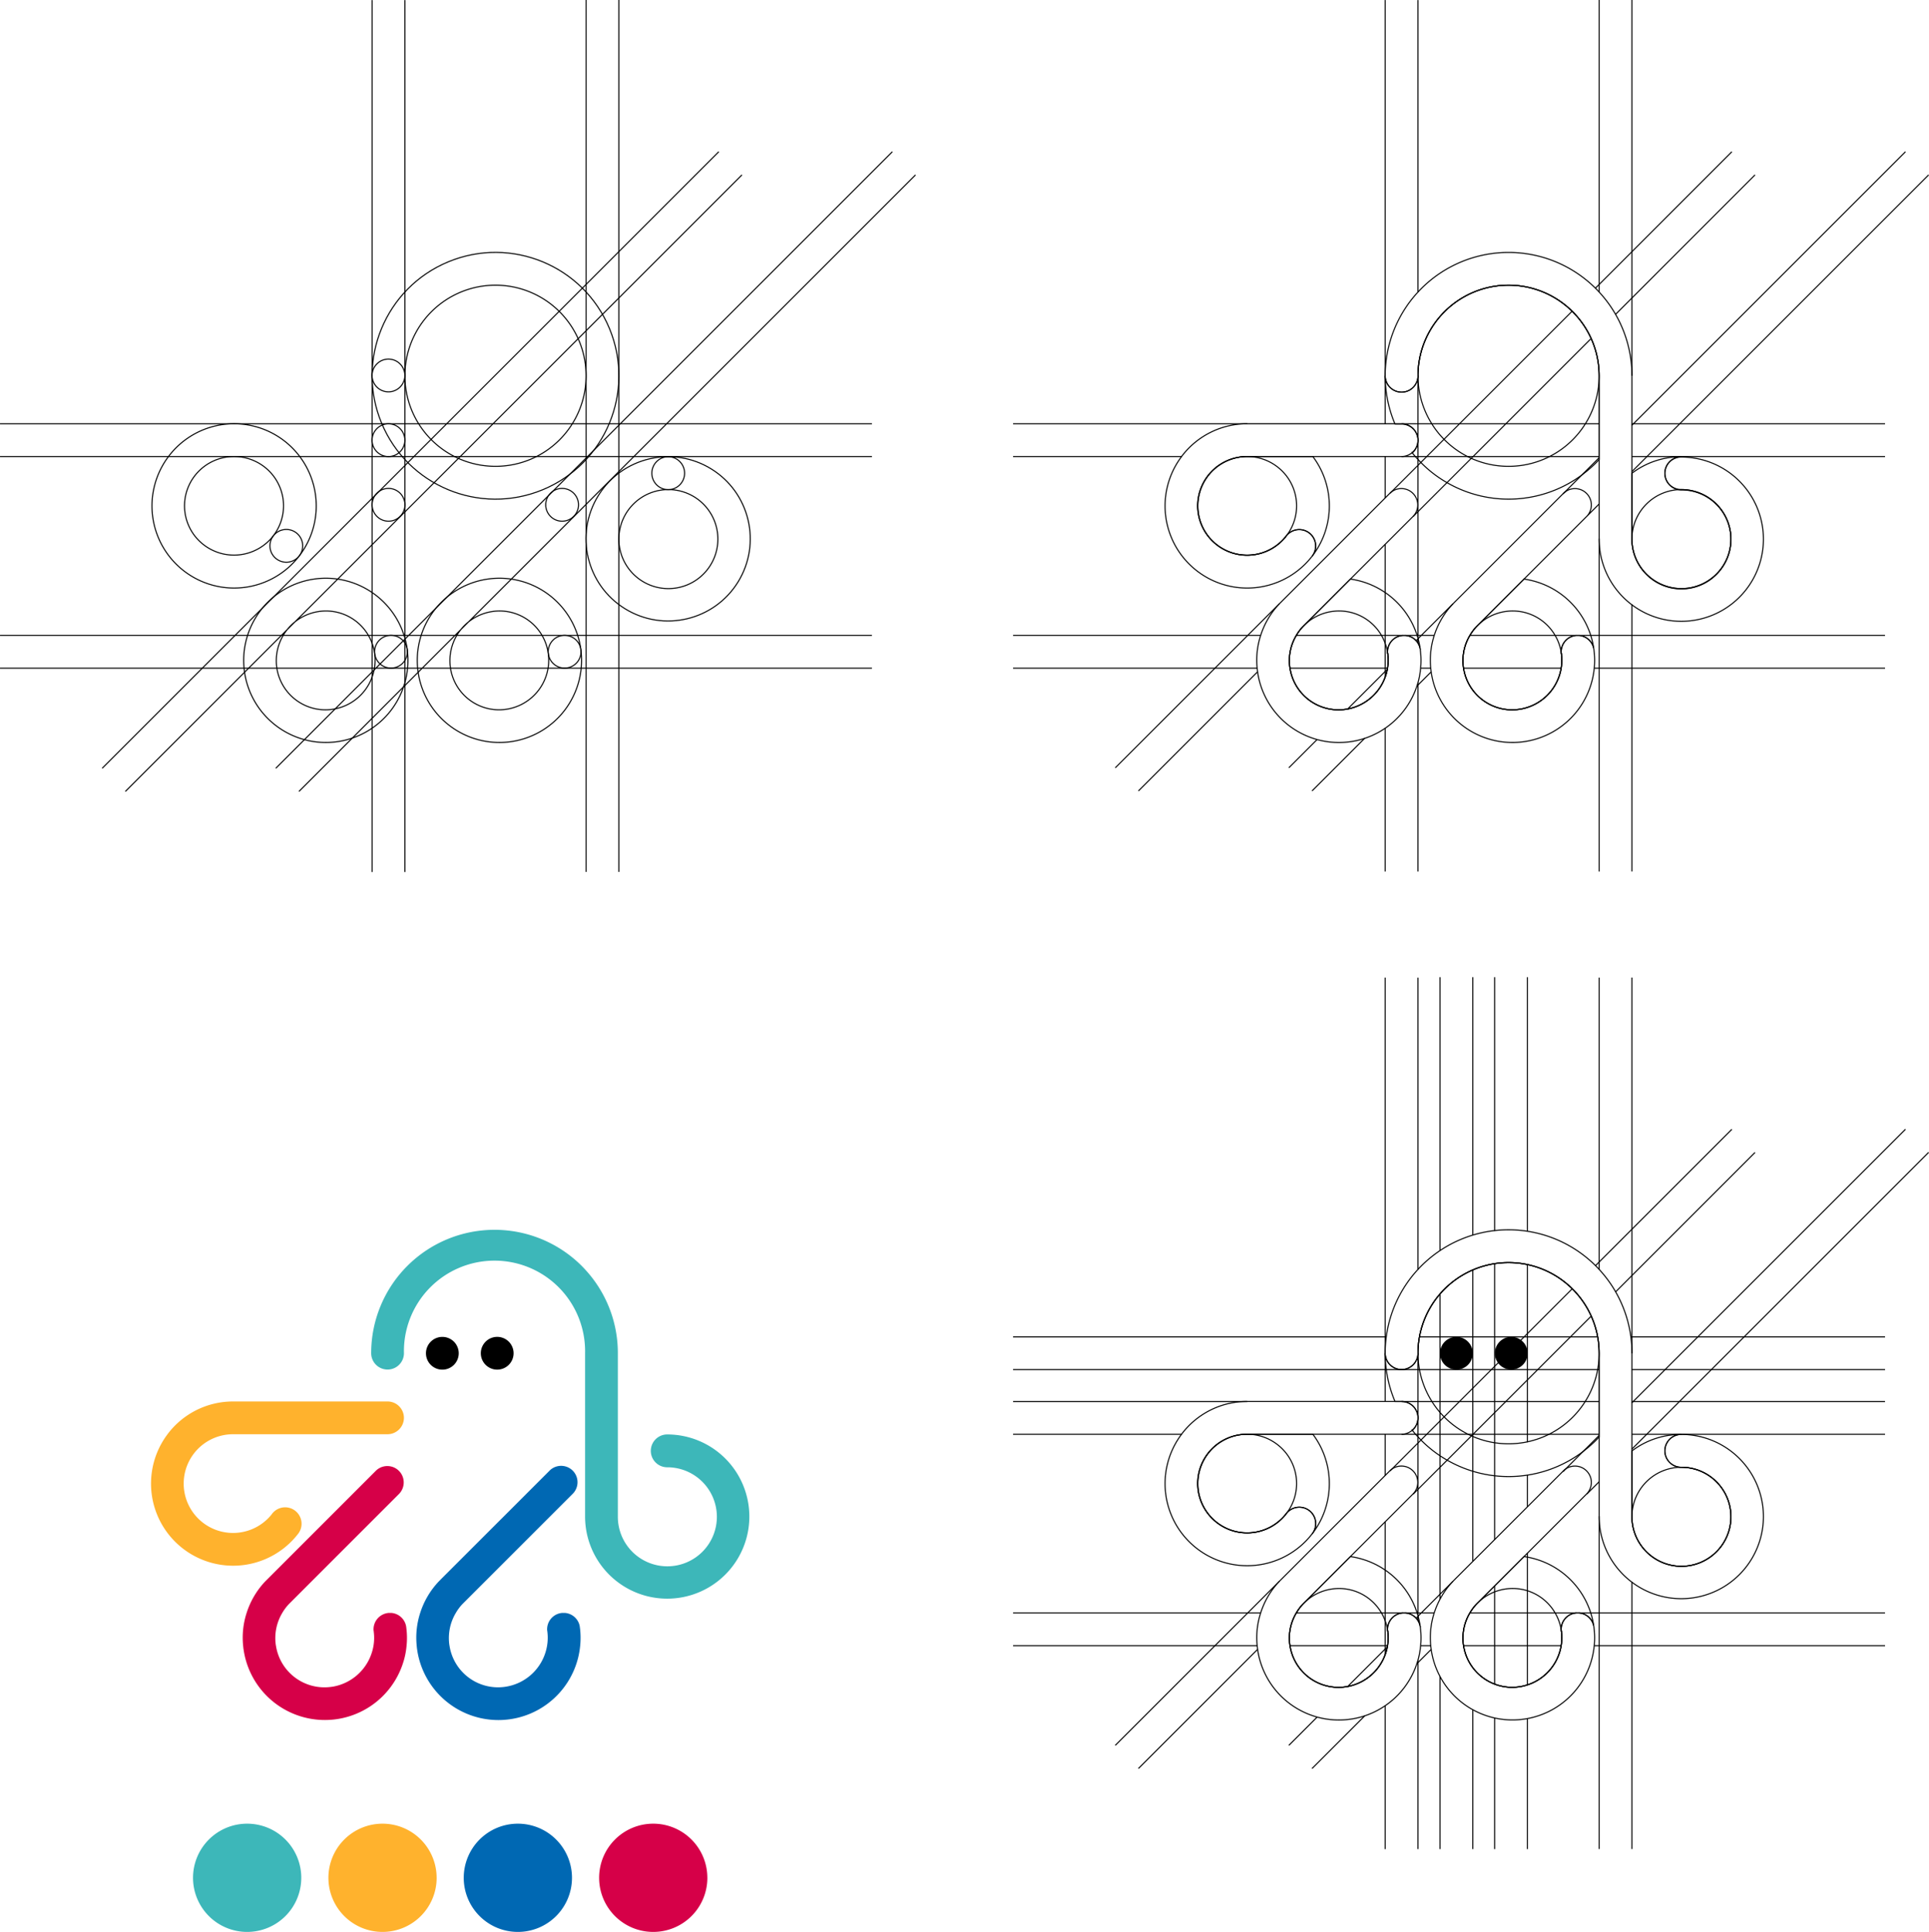 <svg xmlns="http://www.w3.org/2000/svg" viewBox="0 0 924.18 925.63"><g fill="none" stroke="#000" stroke-width=".5" transform="translate(-146.75 -279.09)"><circle cx="7.85" cy="7.85" r="7.85" stroke-miterlimit="10" transform="rotate(-37.98 825.84 -238.8)"/><circle cx="7.85" cy="7.85" r="7.85" stroke-miterlimit="10" transform="rotate(-89.78 412.36 85.79)"/><ellipse cx="7.85" cy="7.88" stroke-miterlimit="10" rx="7.85" ry="7.88" transform="translate(459.04 497.93)"/><circle cx="59.1" cy="59.1" r="59.1" stroke-miterlimit="10" transform="rotate(-22.5 1227.17 -557.94)"/><path stroke-miterlimit="10" d="M427.54 459.13a43.4 43.4 0 1 1-43.4-43.4 43.4 43.4 0 0 1 43.4 43.4Z"/><circle cx="39.35" cy="39.35" r="39.35" stroke-miterlimit="10" transform="rotate(-58.28 699.65 -95.1)"/><path stroke-miterlimit="10" d="M490.69 537.38a23.72 23.72 0 1 1-23.73-23.72 23.72 23.72 0 0 1 23.73 23.72ZM288.68 534.36a7.85 7.85 0 1 0 1.48 11.02 7.86 7.86 0 0 0-1.48-11.02Z"/><path stroke-miterlimit="10" d="M282.84 490.24a39.35 39.35 0 1 0 7.32 55.16 39.35 39.35 0 0 0-7.32-55.16Z"/><path stroke-miterlimit="10" d="M273.3 502.69a23.8 23.8 0 0 0-33.27 4.4 23.55 23.55 0 0 0 4.42 33.1 23.8 23.8 0 0 0 33.25-4.39 23.55 23.55 0 0 0-4.4-33.11ZM427.54 279.09v417.76M443.24 279.09v417.76M325.04 279.13v417.76M340.74 279.13v417.76"/><path d="M632.1 935.3H912.9M928.55 935.3h121.33M632.1 919.62H810.9"/><path stroke-miterlimit="10" d="M826.75 919.62h85.5"/><path d="M928.25 919.62h121.63"/><path stroke-miterlimit="10" d="M564.5 482.14H146.76M564.5 497.83H146.76M338.44 515.4a7.85 7.85 0 1 1-11.1 0 7.85 7.85 0 0 1 11.1 0ZM333.02 583.56a7.85 7.85 0 1 0 8.84 6.74 7.86 7.86 0 0 0-8.84-6.74Z"/><path stroke-miterlimit="10" d="M297.68 556.47a39.35 39.35 0 1 0 44.18 33.84 39.35 39.35 0 0 0-44.18-33.84Z"/><path stroke-miterlimit="10" d="M299.74 572.04a23.8 23.8 0 0 0-20.42 26.62 23.55 23.55 0 0 0 26.54 20.3 23.8 23.8 0 0 0 20.4-26.63 23.55 23.55 0 0 0-26.52-20.3ZM491.11 351.78l-295.4 295.4M502.21 362.88l-295.4 295.4M421.6 515.4a7.85 7.85 0 1 1-11.1 0 7.85 7.85 0 0 1 11.1 0ZM416.2 583.56a7.85 7.85 0 1 0 8.83 6.74 7.86 7.86 0 0 0-8.84-6.74Z"/><path stroke-miterlimit="10" d="M380.85 556.47a39.35 39.35 0 1 0 44.18 33.84 39.35 39.35 0 0 0-44.18-33.84Z"/><path stroke-miterlimit="10" d="M382.9 572.04a23.8 23.8 0 0 0-20.4 26.62 23.55 23.55 0 0 0 26.52 20.3 23.8 23.8 0 0 0 20.42-26.63 23.55 23.55 0 0 0-26.54-20.3ZM574.28 351.78l-295.4 295.4M585.38 362.88l-295.4 295.4M564.5 583.53H146.76M564.5 599.22H146.76M912.9 459.13v40.11a55.93 55.93 0 0 1-7.68 6.96l-.04.04a59.03 59.03 0 0 1-65.1 4.14 57.6 57.6 0 0 1-12.54-9.65c-.49-.49-.96-1-1.43-1.5q-.6-.62-1.13-1.24c-.54-.62-1.09-1.26-1.6-1.92a7.76 7.76 0 0 0 2.73-5.92 7.86 7.86 0 0 0-7.86-7.87h-3.14a58.92 58.92 0 0 1-4.7-23.15 7.85 7.85 0 1 0 15.7 0 43.38 43.38 0 0 1 73.88-30.86 43.25 43.25 0 0 1 12.9 30.86Z"/><path stroke-miterlimit="10" d="M912.9 459.13a43.41 43.41 0 0 1-61.18 39.6c-.54-.24-1.07-.49-1.58-.75a43.27 43.27 0 0 1-11.5-8.35 42.49 42.49 0 0 1-5.84-7.36 43.4 43.4 0 1 1 80.1-23.14Z"/><path stroke-miterlimit="10" d="M991.6 537.42a39.35 39.35 0 0 1-78.7 0v-78.29a43.4 43.4 0 1 0-86.8 0 7.85 7.85 0 1 1-15.7 0 59.1 59.1 0 0 1 100.7-41.97c.6.6 1.2 1.22 1.8 1.86a58.96 58.96 0 0 1 15.7 40.11v78.42a23.72 23.72 0 1 0 23.73-23.73h-.08a7.87 7.87 0 0 1 0-15.74 39.35 39.35 0 0 1 39.35 39.34Z"/><path stroke-miterlimit="10" d="M976.04 537.39a23.72 23.72 0 1 1-47.44 0v-31.55a39.05 39.05 0 0 1 23.65-7.92 7.87 7.87 0 0 0 0 15.74h.08a23.73 23.73 0 0 1 23.71 23.73Z"/><path stroke-miterlimit="10" d="M976.04 537.38a23.72 23.72 0 1 1-23.79-23.73h.08a23.73 23.73 0 0 1 23.71 23.73ZM826.1 489.99a7.88 7.88 0 0 1-7.86 7.84h-74a23.65 23.65 0 1 0 18.55 38.33 1.72 1.72 0 0 1 .22-.34l.3-.34a7.87 7.87 0 0 1 12.2 9.93 39.34 39.34 0 0 1-62.67-47.57 2.56 2.56 0 0 1 .2-.29 39.25 39.25 0 0 1 31.26-15.42h73.95a7.86 7.86 0 0 1 7.86 7.86Z"/><path stroke-miterlimit="10" d="M775.52 545.4a7.87 7.87 0 0 0-12.2-9.92l-.3.34a1.76 1.76 0 0 0-.23.34 23.8 23.8 0 0 1-32.98 4.04 23.6 23.6 0 0 1 14.44-42.37h31.48a39.36 39.36 0 0 1-.2 47.58Z"/><path stroke-miterlimit="10" d="M763.32 535.48c-.12.1-.21.22-.3.33a1.84 1.84 0 0 0-.23.34 23.63 23.63 0 1 1-4.14-33.45 23.55 23.55 0 0 1 4.67 32.78ZM912.9 537.2v159.44M912.9 419.02V279.09M928.6 279.09v180.04M928.6 568.63v128M810.4 696.64v-68.7M810.4 603.5v-63.64M810.4 482.28V279.12M810.4 517.71v-19.88M826.1 696.64v-90.56M826.1 419.03v-139.9M826.1 458.99v128.29M744.3 482.14H632.11M818.25 482.14h94.64M1049.87 482.14H928.6M712.84 497.83h-80.73M818.25 497.83h94.64M928.6 497.83h121.27M811.66 592.68l-.05-.3-.06-.5a3.6 3.6 0 0 1 .08.45 2.2 2.2 0 0 1 .03.35Z"/><path stroke-miterlimit="10" d="M827.22 590.3a7.6 7.6 0 0 0-1.11-3.08 7.15 7.15 0 0 0-.9-1.2 7.8 7.8 0 0 0-5.04-2.48h-1.43a2.16 2.16 0 0 0-.36.03 7.88 7.88 0 0 0-6.83 8.26v.06a3.61 3.61 0 0 1 .08.45 2.23 2.23 0 0 1 .04.36 23.03 23.03 0 0 1-.15 6.54c-.02.19-.06.38-.1.56a24.16 24.16 0 0 1-1.01 3.69 23.84 23.84 0 0 1-17.96 15.29l-1.22.19a23.51 23.51 0 0 1-26.44-19.73 6.17 6.17 0 0 1-.1-.57 23.47 23.47 0 0 1 3.12-15.13 23.02 23.02 0 0 1 3.22-4.3l.73-.73 21.97-21.98a39.34 39.34 0 0 1 31.97 27c.15.45.28.9.41 1.36a.65.65 0 0 1 .04.18 39.62 39.62 0 0 1 1.07 5.23Z"/><path stroke-miterlimit="10" d="M811.51 599.23a5.63 5.63 0 0 1-.09.56 24.17 24.17 0 0 1-1.01 3.69 23.84 23.84 0 0 1-17.96 15.29l-1.23.19a23.51 23.51 0 0 1-26.44-19.73 5.69 5.69 0 0 1-.09-.57 23.45 23.45 0 0 1 3.12-15.14 23.07 23.07 0 0 1 3.22-4.28l.73-.74a23.77 23.77 0 0 1 13.33-6.47 23.5 23.5 0 0 1 23.53 11.5 21.32 21.32 0 0 1 1.78 3.82 22 22 0 0 1 1.15 4.47v.06a3.9 3.9 0 0 1 .08.45 2.4 2.4 0 0 1 .04.36 23.03 23.03 0 0 1-.15 6.54ZM681.08 646.97l47.75-47.74 15.7-15.7 15.17-15.18M812.7 515.45l5.54-5.54 7.86-7.86 1.43-1.43 2.75-2.75 8.35-8.35 7.35-7.35 54.01-54.01M976.47 351.79l-47.87 47.88-15.7 15.7-1.79 1.78M749.26 600.95l-57.09 57.1"/><path stroke-miterlimit="10" d="M827.37 599.25a37.92 37.92 0 0 1-1.26 6.89c-.17.58-.36 1.16-.55 1.75A39.36 39.36 0 0 1 810.4 628a39.33 39.33 0 0 1-32.6 5.43A39.33 39.33 0 0 1 749.26 601l-.06-.32c-.06-.47-.11-.96-.15-1.42a38.41 38.41 0 0 1 1.67-15.7 39.36 39.36 0 0 1 8.97-15.18l53-53a7.85 7.85 0 0 1 11.1 11.1l-30.07 30.07-21.97 21.98-.73.73a23 23 0 0 0-3.22 4.3 23.45 23.45 0 0 0-3.12 15.13 5.62 5.62 0 0 0 .1.57 23.51 23.51 0 0 0 26.43 19.72c.42-.05.83-.11 1.22-.18a23.84 23.84 0 0 0 17.96-15.3 24.16 24.16 0 0 0 1.02-3.68l.1-.56a23.08 23.08 0 0 0 .14-6.55 2.4 2.4 0 0 0-.03-.35 3.94 3.94 0 0 0-.08-.46v-.05a7.88 7.88 0 0 1 6.83-8.26 2.17 2.17 0 0 1 .35-.04h1.43a7.8 7.8 0 0 1 5.04 2.49 7.24 7.24 0 0 1 .9 1.2 7.6 7.6 0 0 1 1.11 3.08l.06.53a37.08 37.08 0 0 1 .1 8.4Z"/><path stroke-miterlimit="10" d="m823.8 526.54 2.3-2.31 13.98-13.98 11.64-11.64.76-.75 15.7-15.7 40.92-40.92M920.76 429.7l7.84-7.84 58.97-58.98M895.93 515.35l-.13.13c0-.02.04-.06.05-.08l.08-.05ZM894.84 592.68l-.06-.3c-.03-.17-.03-.36-.05-.53a4.25 4.25 0 0 1 .07.47 2.4 2.4 0 0 1 .04.36Z"/><path stroke-miterlimit="10" d="M910.28 589.63a7.85 7.85 0 0 0-6.94-6.1h-1.43a2.4 2.4 0 0 0-.35.04 7.85 7.85 0 0 0-6.83 8.26v.04a3.92 3.92 0 0 1 .07.47 2.2 2.2 0 0 1 .04.35 22.97 22.97 0 0 1-.15 6.55 23.8 23.8 0 0 1-20.31 19.72 23.52 23.52 0 0 1-26.44-19.72 5.7 5.7 0 0 1-.1-.57 23.46 23.46 0 0 1 3.13-15.14 23.02 23.02 0 0 1 3.22-4.28l.73-.74 21.98-21.98a39.38 39.38 0 0 1 31.97 27 37.87 37.87 0 0 1 1.41 6.1Z"/><path stroke-miterlimit="10" d="M894.7 599.23a23.8 23.8 0 0 1-20.32 19.73 23.52 23.52 0 0 1-26.44-19.73 6.17 6.17 0 0 1-.1-.57 23.46 23.46 0 0 1 3.13-15.13 23 23 0 0 1 3.22-4.3l.73-.73a23.76 23.76 0 0 1 13.35-6.47 23.5 23.5 0 0 1 23.53 11.5 23 23 0 0 1 2.93 8.29v.04a4.25 4.25 0 0 1 .07.47 2.39 2.39 0 0 1 .04.35 23.03 23.03 0 0 1-.15 6.55ZM842.86 568.38l-15.17 15.16-1.54 1.54-.04.04-.9.9M777.8 633.38l-13.56 13.56M792.44 618.75l17.96-17.96 1.02-1.01M912.9 498.4l-7.68 7.65-.03.04-9.18 9.2M928.6 482.84l.56-.56 130.5-130.5M800.6 632.8l-25.25 25.24M825.56 607.85l.55-.55 6.32-6.31"/><path stroke-miterlimit="10" d="M910.54 599.25a39.34 39.34 0 0 1-78.11 1.77l-.06-.33-.15-1.43a38.41 38.41 0 0 1 1.67-15.7 39.35 39.35 0 0 1 8.97-15.16l1.36-1.37 51.5-51.5.08-.07.13-.13.08-.08a7.85 7.85 0 0 1 10.96 11.23l-30.07 30.07-21.98 21.98-.74.74a23 23 0 0 0-3.21 4.29 23.46 23.46 0 0 0-3.12 15.13c.02.2.05.38.1.57a23.52 23.52 0 0 0 26.43 19.73 23.81 23.81 0 0 0 20.31-19.73 23.08 23.08 0 0 0 .15-6.54 2.4 2.4 0 0 0-.04-.36 4.27 4.27 0 0 0-.07-.47v-.04a7.85 7.85 0 0 1 6.83-8.26 2.38 2.38 0 0 1 .35-.03h1.43a7.85 7.85 0 0 1 6.94 6.09l.11.68.06.52a37.08 37.08 0 0 1 .1 8.4ZM1070.75 362.88l-119.4 119.4-15.7 15.7-7.05 7.05M912.89 520.57l-5.92 5.92M901.91 583.53h-50.94M818.74 583.53H767.8M750.74 583.53H632.1M820.16 583.53h13.73M903.34 583.53h146.53M749.06 599.22H632.11M764.78 599.22h46.73M832.22 599.22h-4.85M894.7 599.22h-46.76M910.54 599.22h139.33M912.9 927.44v40.11a55.93 55.93 0 0 1-7.68 6.96l-.04.04a59.03 59.03 0 0 1-65.1 4.13 57.6 57.6 0 0 1-12.54-9.64l-1.43-1.5q-.6-.62-1.13-1.24c-.54-.63-1.09-1.27-1.6-1.92a7.76 7.76 0 0 0 2.73-5.93 7.86 7.86 0 0 0-7.86-7.86h-3.14a58.92 58.92 0 0 1-4.7-23.15 7.85 7.85 0 1 0 15.7 0 43.38 43.38 0 0 1 73.88-30.86 43.25 43.25 0 0 1 12.9 30.86Z"/><path stroke-miterlimit="10" d="M912.9 927.45a43.41 43.41 0 0 1-61.18 39.6c-.54-.25-1.07-.5-1.58-.76a43.27 43.27 0 0 1-11.5-8.34 42.5 42.5 0 0 1-5.84-7.36 43.4 43.4 0 1 1 80.1-23.15Z"/><path stroke-miterlimit="10" d="M991.6 1005.7a39.35 39.35 0 0 1-78.7 0V927.4a43.4 43.4 0 1 0-86.8 0 7.85 7.85 0 1 1-15.7 0 59.1 59.1 0 0 1 100.7-41.97c.6.6 1.2 1.22 1.8 1.86a58.96 58.96 0 0 1 15.7 40.11v78.42a23.72 23.72 0 1 0 23.73-23.73h-.08a7.87 7.87 0 0 1 0-15.74 39.35 39.35 0 0 1 39.35 39.33Z"/><path stroke-miterlimit="10" d="M976.04 1005.82a23.72 23.72 0 1 1-47.44 0v-31.56a39.05 39.05 0 0 1 23.65-7.91 7.87 7.87 0 0 0 0 15.74h.08a23.73 23.73 0 0 1 23.71 23.73Z"/><path stroke-miterlimit="10" d="M976.04 1005.82a23.72 23.72 0 1 1-23.79-23.74h.08a23.73 23.73 0 0 1 23.71 23.74ZM826.1 958.41a7.88 7.88 0 0 1-7.86 7.85h-74a23.65 23.65 0 1 0 18.55 38.32 1.71 1.71 0 0 1 .22-.34l.3-.34a7.87 7.87 0 0 1 12.2 9.93 39.34 39.34 0 0 1-62.67-47.57 2.56 2.56 0 0 1 .2-.28 39.25 39.25 0 0 1 31.26-15.42h73.95a7.86 7.86 0 0 1 7.86 7.85Z"/><path stroke-miterlimit="10" d="M775.52 1013.84a7.87 7.87 0 0 0-12.2-9.93l-.3.34a1.76 1.76 0 0 0-.23.34 23.8 23.8 0 0 1-32.98 4.04 23.6 23.6 0 0 1 14.44-42.37h31.48a39.36 39.36 0 0 1-.2 47.58Z"/><path stroke-miterlimit="10" d="M763.32 1003.91c-.12.11-.21.23-.3.34a1.84 1.84 0 0 0-.23.34 23.63 23.63 0 1 1-4.14-33.46 23.55 23.55 0 0 1 4.67 32.78ZM912.9 1005.56v159.43M912.9 887.41V747.48M928.6 747.46v180.05M928.6 1037v128M810.4 1165.04v-68.7M810.4 1071.83v-63.64M810.4 950.64V747.5M810.4 986.16v-19.88M826.1 1165.03v-90.57M826.1 887.43V747.52M826.1 927.39v128.29M744.3 950.6H632.11M818.25 950.6h94.64M1049.87 950.6H928.6M712.84 966.29h-80.73M818.25 966.29h94.64M928.6 966.29h121.27M811.66 1061.04l-.05-.3-.06-.51a3.59 3.59 0 0 1 .08.45 2.21 2.21 0 0 1 .03.36Z"/><path stroke-miterlimit="10" d="M827.22 1058.65a7.6 7.6 0 0 0-1.11-3.08 7.16 7.16 0 0 0-.9-1.2 7.8 7.8 0 0 0-5.04-2.48h-1.43a2.02 2.02 0 0 0-.36.03 7.88 7.88 0 0 0-6.83 8.26v.06a3.6 3.6 0 0 1 .08.45 2.22 2.22 0 0 1 .04.35 23.03 23.03 0 0 1-.15 6.55c-.02.19-.06.37-.1.56a24.15 24.15 0 0 1-1.01 3.69 23.84 23.84 0 0 1-17.96 15.29l-1.22.19a23.5 23.5 0 0 1-26.44-19.73 6.17 6.17 0 0 1-.1-.57 23.46 23.46 0 0 1 3.12-15.13 22.97 22.97 0 0 1 3.22-4.3l.73-.73 21.97-21.98a39.34 39.34 0 0 1 31.97 27c.15.46.28.9.41 1.36a.66.66 0 0 1 .04.19 39.63 39.63 0 0 1 1.07 5.22Z"/><path stroke-miterlimit="10" d="M811.51 1067.58a5.62 5.62 0 0 1-.09.56 24.16 24.16 0 0 1-1.01 3.7 23.84 23.84 0 0 1-17.96 15.28l-1.23.19a23.51 23.51 0 0 1-26.44-19.73 5.69 5.69 0 0 1-.09-.56 23.45 23.45 0 0 1 3.12-15.14 23.07 23.07 0 0 1 3.22-4.29l.73-.73a23.77 23.77 0 0 1 13.33-6.47 23.51 23.51 0 0 1 23.53 11.49 21.3 21.3 0 0 1 1.79 3.82 22 22 0 0 1 1.15 4.47v.06a3.9 3.9 0 0 1 .07.45 2.4 2.4 0 0 1 .04.36 23.03 23.03 0 0 1-.15 6.54ZM681.08 1115.33l47.75-47.75 15.7-15.7 15.17-15.18M812.7 983.87l5.54-5.54 7.86-7.86 1.43-1.43 2.75-2.75 8.35-8.35 7.35-7.35 54.01-54.01M976.47 820.16l-47.88 47.88-15.7 15.7-1.78 1.79M749.26 1069.33l-57.09 57.09"/><path stroke-miterlimit="10" d="M827.37 1067.58a37.92 37.92 0 0 1-1.26 6.88c-.17.59-.36 1.17-.55 1.75a39.36 39.36 0 0 1-15.16 20.12 39.32 39.32 0 0 1-32.6 5.44 39.33 39.33 0 0 1-28.53-32.44l-.06-.32c-.06-.47-.11-.96-.15-1.43a38.41 38.41 0 0 1 1.67-15.7 39.36 39.36 0 0 1 8.97-15.18l53-52.99a7.85 7.85 0 0 1 11.1 11.1l-30.08 30.07-21.96 21.98-.73.73a23 23 0 0 0-3.22 4.29 23.45 23.45 0 0 0-3.12 15.14 5.62 5.62 0 0 0 .1.56 23.5 23.5 0 0 0 26.43 19.73c.42-.06.83-.11 1.22-.19a23.84 23.84 0 0 0 17.96-15.29 24.16 24.16 0 0 0 1.02-3.68l.1-.57a23.08 23.08 0 0 0 .14-6.54 2.4 2.4 0 0 0-.03-.36 3.94 3.94 0 0 0-.08-.45v-.06a7.88 7.88 0 0 1 6.83-8.25 2.15 2.15 0 0 1 .35-.04h1.43a7.8 7.8 0 0 1 5.04 2.48 7.25 7.25 0 0 1 .9 1.2 7.6 7.6 0 0 1 1.11 3.09l.06.52a37.08 37.08 0 0 1 .1 8.41Z"/><path stroke-miterlimit="10" d="m823.8 994.96 2.3-2.31 13.98-13.97 11.64-11.64.76-.76 15.7-15.7 40.92-40.92M920.76 898.07l7.84-7.85 58.97-58.97M895.93 983.8l-.13.13c0-.02.04-.06.05-.08s.06-.05.08-.05ZM894.84 1061.03l-.06-.3c-.03-.17-.03-.36-.05-.53a4.26 4.26 0 0 1 .07.47 2.4 2.4 0 0 1 .04.36Z"/><path stroke-miterlimit="10" d="M910.28 1057.97a7.85 7.85 0 0 0-6.94-6.1h-1.43a2.46 2.46 0 0 0-.35.04 7.85 7.85 0 0 0-6.83 8.26v.03a3.91 3.91 0 0 1 .07.47 2.2 2.2 0 0 1 .04.36 22.96 22.96 0 0 1-.15 6.54 23.8 23.8 0 0 1-20.31 19.73 23.52 23.52 0 0 1-26.44-19.73 5.6 5.6 0 0 1-.1-.56 23.46 23.46 0 0 1 3.13-15.14 23.02 23.02 0 0 1 3.22-4.28l22.71-22.72a39.38 39.38 0 0 1 31.97 27 37.87 37.87 0 0 1 1.41 6.1Z"/><path stroke-miterlimit="10" d="M894.7 1067.58a23.8 23.8 0 0 1-20.32 19.72 23.52 23.52 0 0 1-26.44-19.72 6.17 6.17 0 0 1-.1-.57 23.46 23.46 0 0 1 3.13-15.14 23 23 0 0 1 3.22-4.29l.73-.73a23.75 23.75 0 0 1 13.35-6.47 23.5 23.5 0 0 1 23.53 11.5 22.97 22.97 0 0 1 2.93 8.28v.04a4.25 4.25 0 0 1 .07.47 2.4 2.4 0 0 1 .04.36 23.03 23.03 0 0 1-.15 6.55ZM842.86 1036.72l-15.17 15.16-1.54 1.54-.04.04-.9.9M777.8 1101.77l-13.56 13.56M792.44 1087.12l17.96-17.96 1.02-1.02M912.9 966.84l-7.68 7.66-.03.03-9.18 9.2M928.6 951.19l.56-.57 130.5-130.49M800.6 1101.19l-25.25 25.24M825.56 1076.21l.55-.54 6.32-6.32M1070.75 831.21l-119.4 119.4-15.7 15.7-7.05 7.05M912.89 989.02l-5.92 5.92M901.91 1051.88h-50.94M818.74 1051.88H767.8M750.74 1051.88H632.1M820.16 1051.88h13.73M903.34 1051.88h146.53M749.06 1067.58H632.11M764.78 1067.58h46.73M832.22 1067.58h-4.85M894.7 1067.58h-46.76M910.54 1067.58h139.33"/><path d="M862.82 747.27v121.56M862.82 884.39v132.4"/><path stroke-miterlimit="10" d="M862.82 1038.89v47.2"/><path d="M862.82 1102.19v62.84M878.52 747.27v121.82"/><path stroke-miterlimit="10" d="M878.52 885.04v85.05M878.52 985.84v15.25"/><path d="M878.52 1102.7v62.33"/><path stroke-linecap="round" stroke-miterlimit="10" d="M878.52 1023.39v62.8"/><path d="M836.66 747.27V878.2M836.66 899.07v146.24M836.66 1082.33v82.7M852.36 747.27v123.62M852.36 887.41v139.69M852.36 1098.25v66.78"/><path stroke-miterlimit="10" d="M910.54 1067.57a39.34 39.34 0 0 1-78.11 1.77l-.06-.34c-.06-.47-.11-.96-.15-1.43a38.4 38.4 0 0 1 1.67-15.7 39.36 39.36 0 0 1 8.97-15.15l1.36-1.38 51.5-51.48.29-.29a7.85 7.85 0 0 1 10.96 11.23l-52.79 52.79a23.02 23.02 0 0 0-3.21 4.29 23.46 23.46 0 0 0-3.12 15.13c.02.2.05.38.1.57a23.52 23.52 0 0 0 26.43 19.72 23.8 23.8 0 0 0 20.31-19.72 23.08 23.08 0 0 0 .15-6.55 2.41 2.41 0 0 0-.04-.35 4.28 4.28 0 0 0-.07-.47v-.04a7.85 7.85 0 0 1 6.83-8.26 2.2 2.2 0 0 1 .35-.03h1.43a7.85 7.85 0 0 1 6.94 6.09l.11.67.06.53a37.06 37.06 0 0 1 .1 8.4Z"/></g><path fill="#3db7b9" d="M144.34 899.7a25.93 25.93 0 1 1-25.93-25.94 25.93 25.93 0 0 1 25.93 25.94"/><path fill="#ffb22d" d="M209.2 899.7a25.93 25.93 0 1 1-25.94-25.94 25.93 25.93 0 0 1 25.93 25.94"/><path fill="#0068b3" d="M274.04 899.7a25.93 25.93 0 1 1-25.93-25.94 25.93 25.93 0 0 1 25.93 25.94"/><path fill="#d60048" d="M338.9 899.7a25.93 25.93 0 1 1-25.94-25.94 25.93 25.93 0 0 1 25.93 25.94"/><path d="M219.78 648.38a7.85 7.85 0 1 1-7.85-7.85 7.85 7.85 0 0 1 7.85 7.85M246.06 648.37a7.85 7.85 0 1 1-7.85-7.85 7.85 7.85 0 0 1 7.85 7.85"/><path fill="#3db7b9" d="M359.01 726.6a39.35 39.35 0 0 1-78.7 0v-78.27a43.4 43.4 0 1 0-86.78 0 7.85 7.85 0 1 1-15.7 0 59.1 59.1 0 0 1 100.7-41.98c.6.6 1.2 1.22 1.78 1.86a58.95 58.95 0 0 1 15.7 40.12v78.41a23.72 23.72 0 1 0 23.74-23.73h-.08a7.87 7.87 0 0 1 0-15.74 39.35 39.35 0 0 1 39.34 39.34"/><path fill="#ffb22d" d="M193.52 679.33a7.88 7.88 0 0 1-7.86 7.84h-74a23.65 23.65 0 1 0 18.55 38.32 1.71 1.71 0 0 1 .22-.33l.3-.34a7.87 7.87 0 0 1 12.2 9.92 39.34 39.34 0 0 1-62.67-47.57 2.57 2.57 0 0 1 .2-.28 39.25 39.25 0 0 1 31.26-15.42h73.94a7.86 7.86 0 0 1 7.86 7.86"/><path fill="#d60048" d="M194.79 788.5a37.9 37.9 0 0 1-1.26 6.88c-.17.58-.36 1.16-.55 1.75a39.36 39.36 0 0 1-15.16 20.12 39.32 39.32 0 0 1-32.6 5.43 39.33 39.33 0 0 1-28.53-32.44l-.06-.31-.15-1.43a38.4 38.4 0 0 1 1.67-15.7 39.36 39.36 0 0 1 8.97-15.18l53-53a7.85 7.85 0 0 1 11.1 11.1l-30.08 30.07-21.96 21.98-.73.73a23 23 0 0 0-3.22 4.3 23.45 23.45 0 0 0-3.12 15.13 5.65 5.65 0 0 0 .1.57 23.51 23.51 0 0 0 26.43 19.72c.42-.05.83-.11 1.22-.18a23.84 23.84 0 0 0 17.96-15.3 24.17 24.17 0 0 0 1.02-3.68l.1-.56a23.08 23.08 0 0 0 .14-6.55 2.4 2.4 0 0 0-.03-.35 3.92 3.92 0 0 0-.08-.46v-.05a7.88 7.88 0 0 1 6.83-8.26 2.15 2.15 0 0 1 .35-.04h1.44a7.8 7.8 0 0 1 5.04 2.49 7.25 7.25 0 0 1 .9 1.2 7.6 7.6 0 0 1 1.1 3.08c.03.17.04.36.06.53a37.07 37.07 0 0 1 .1 8.4"/><path fill="#0068b3" d="M277.96 788.49a39.34 39.34 0 0 1-78.12 1.77l-.05-.34c-.06-.47-.11-.96-.15-1.43a38.4 38.4 0 0 1 1.67-15.7 39.36 39.36 0 0 1 8.97-15.16l1.36-1.38 51.5-51.48.28-.29a7.85 7.85 0 0 1 10.97 11.23l-52.8 52.79a23.01 23.01 0 0 0-3.2 4.29 23.46 23.46 0 0 0-3.13 15.13c.02.2.06.38.1.57a23.52 23.52 0 0 0 26.44 19.72 23.8 23.8 0 0 0 20.3-19.72 23.08 23.08 0 0 0 .16-6.55 2.41 2.41 0 0 0-.04-.35 4.23 4.23 0 0 0-.08-.47v-.04a7.85 7.85 0 0 1 6.83-8.26 2.21 2.21 0 0 1 .36-.03h1.43a7.85 7.85 0 0 1 6.94 6.09l.1.67.07.53a37.06 37.06 0 0 1 .09 8.4"/><path d="M705.61 648.38a7.85 7.85 0 1 1-7.85-7.85 7.85 7.85 0 0 1 7.85 7.85M731.89 648.37a7.85 7.85 0 1 1-7.85-7.85 7.85 7.85 0 0 1 7.85 7.85"/></svg>